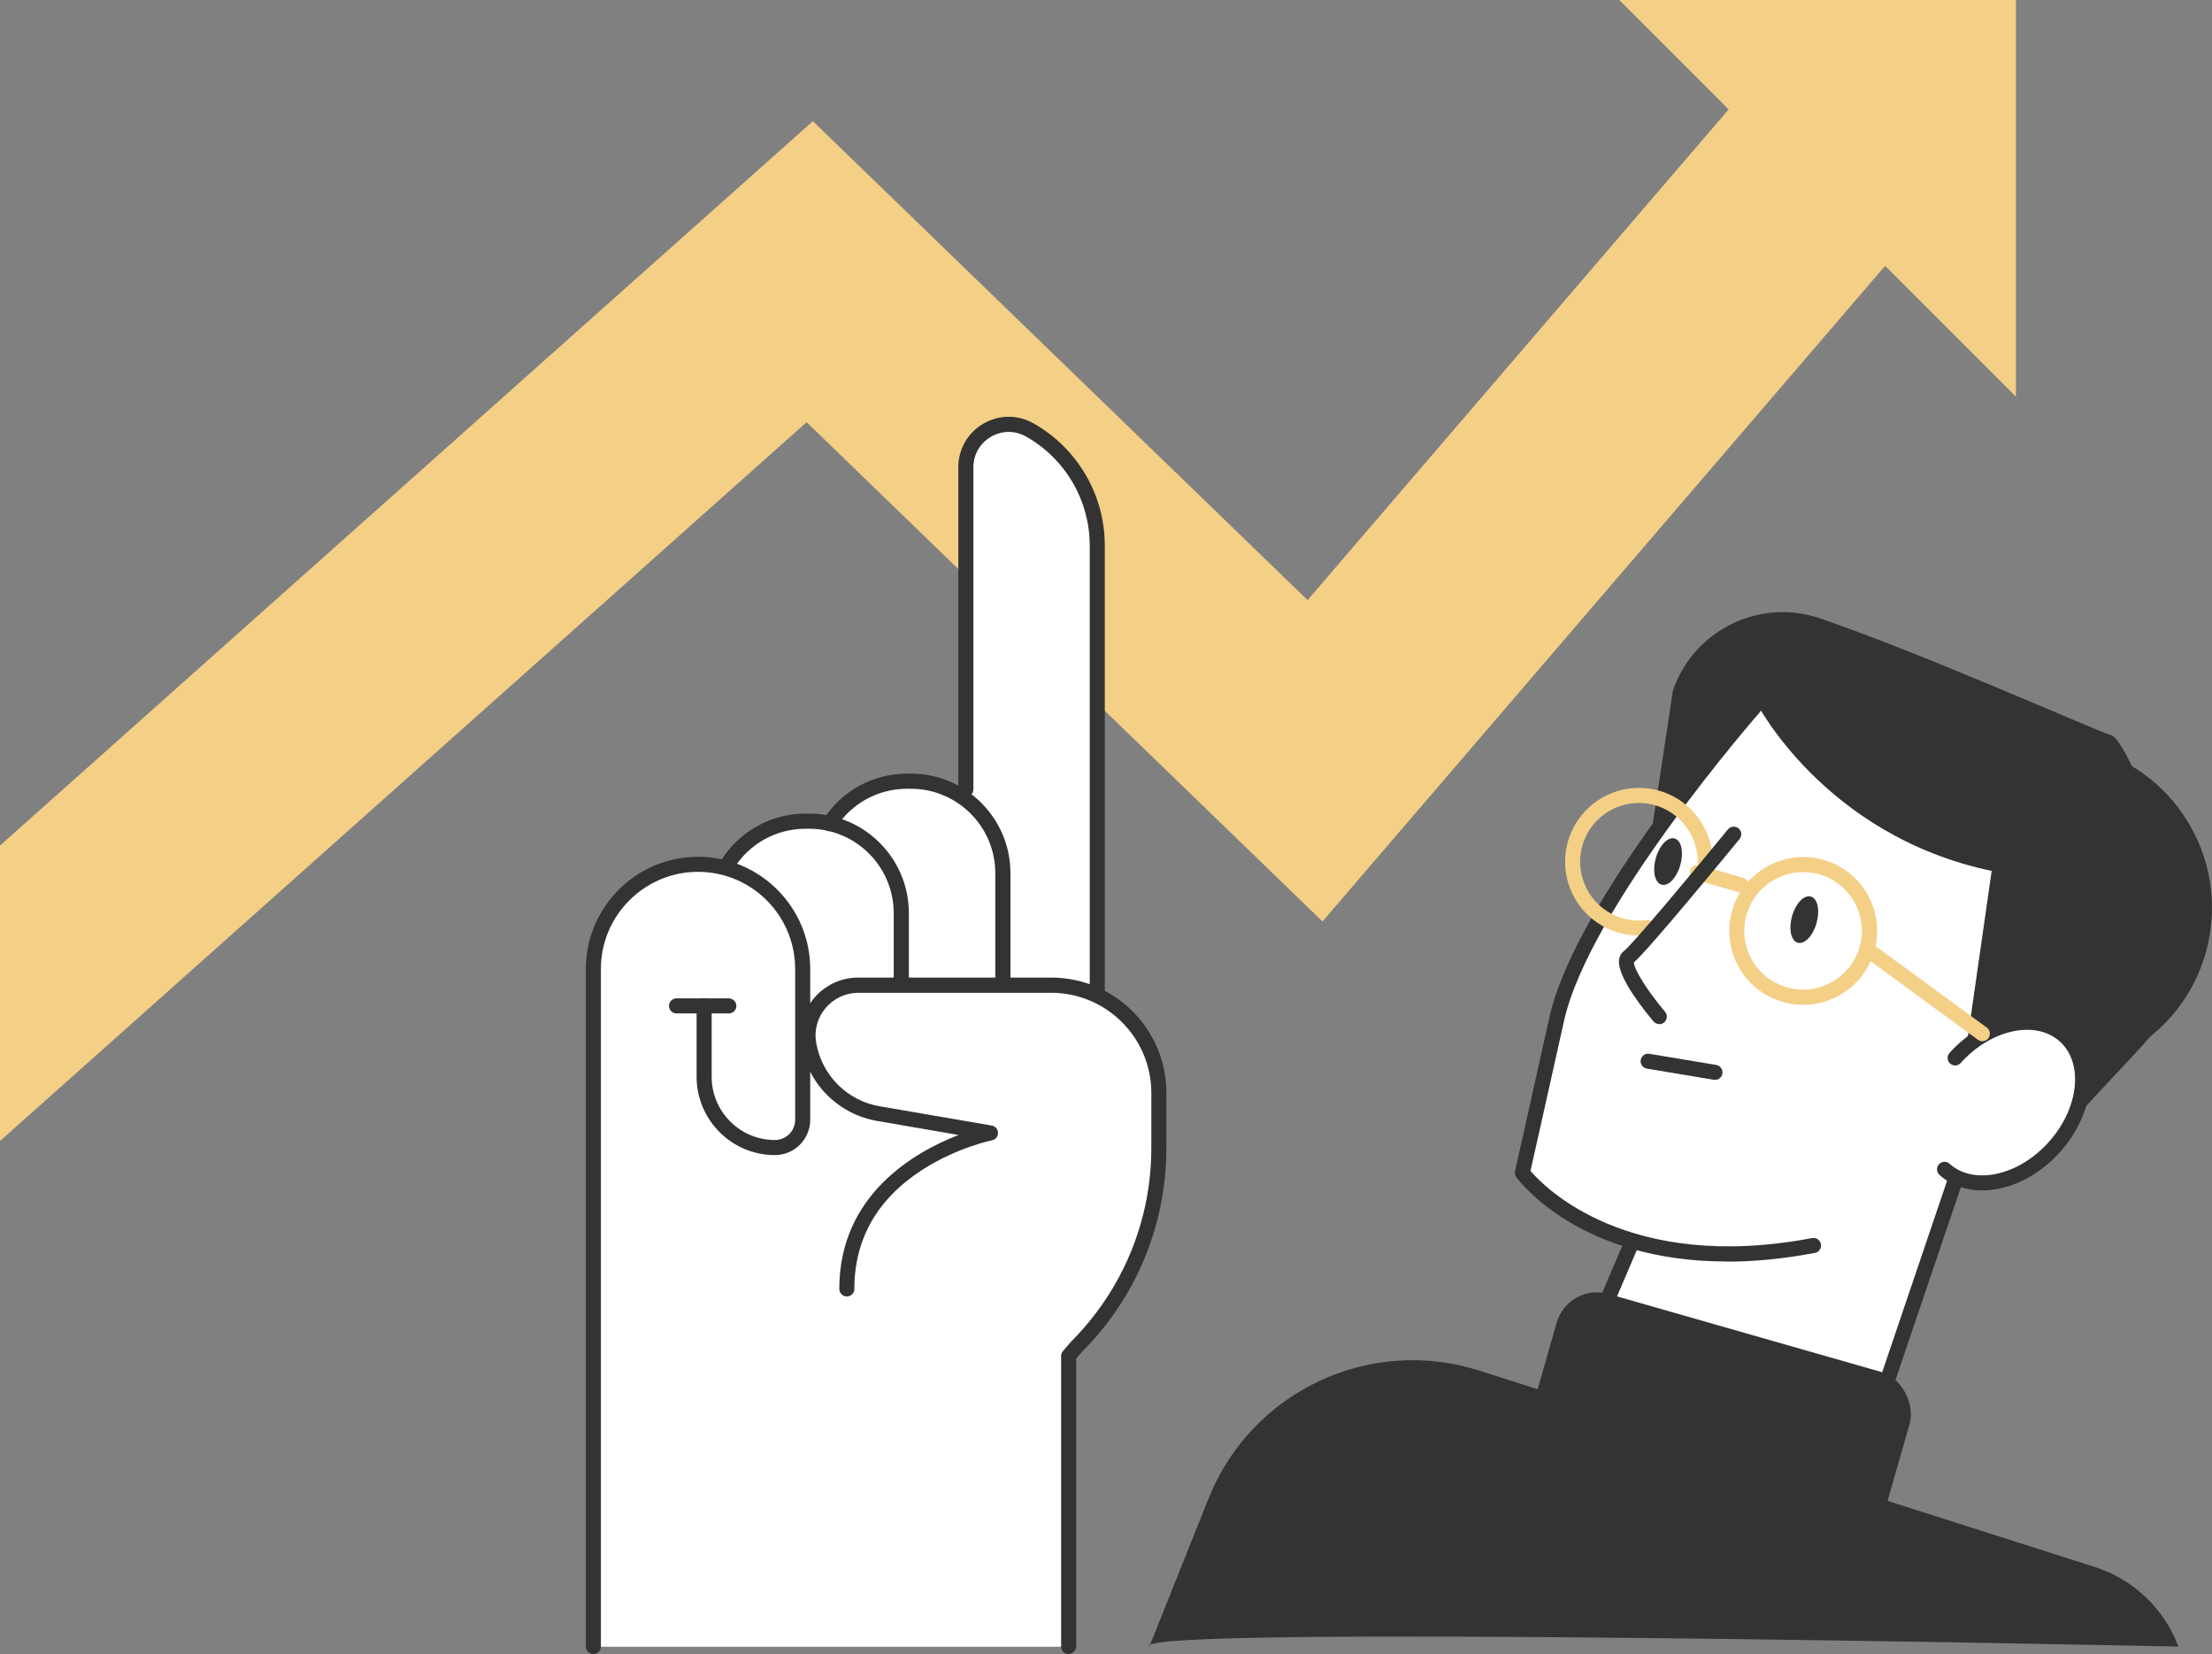 <?xml version="1.0" encoding="UTF-8"?><svg id="Layer_2" xmlns="http://www.w3.org/2000/svg" viewBox="0 0 293.76 219.63"><rect x="0" y="0" width="293.76" height="219.63" fill="#808080" stroke="none"/><defs><style>.cls-1{fill:#f4cf86;}.cls-2{fill:#fff;}.cls-3{fill:#333;}</style></defs><g id="_Layer_"><g><polygon class="cls-1" points="233.51 9.94 173.65 79.68 107.95 16.09 0 112.27 0 151.5 107.12 56.06 175.63 122.35 255.74 29.02 233.51 9.94"/><polygon class="cls-1" points="267.72 52.67 267.72 0 215.04 0 267.72 52.67"/><g><path class="cls-2" d="M146.47,131.76v-59.32c0-6.63-3.59-12.76-9.36-16.01-2.01-1.13-4.41-1.11-6.4,.05-2,1.17-3.19,3.24-3.19,5.55v42.74c-1.93-1.14-4.17-1.8-6.56-1.8h-.5c-4.26,0-8.18,2.07-10.61,5.55-.77-.14-1.57-.23-2.39-.23h-.5c-4.45,0-8.54,2.24-10.94,5.99-.02,.04-.03,.08-.05,.12-1.06-.24-2.15-.38-3.28-.38-8.08,0-14.66,6.57-14.66,14.66v89.97c0,.42,.34,0,.75,0h63.13c.42,0,.75,.42,.75,0v-38.44l.78-.78c7.22-7.22,11.2-16.82,11.2-27.03v-7.26c0-5.82-3.33-10.87-8.18-13.37Z"/><g><path class="cls-3" d="M145.72,132.92c-.55,0-1-.45-1-1v-59.48c0-6-3.25-11.55-8.47-14.48-1.47-.83-3.21-.81-4.66,.04-1.45,.85-2.32,2.36-2.32,4.04v42.78c0,.55-.45,1-1,1s-1-.45-1-1V62.03c0-2.4,1.24-4.55,3.31-5.77,2.07-1.21,4.56-1.23,6.65-.06,5.85,3.29,9.49,9.51,9.49,16.23v59.48c0,.55-.45,1-1,1Z"/><path class="cls-3" d="M133.18,131.29c-.55,0-1-.45-1-1v-14.34c0-6.19-5.03-11.22-11.22-11.22h-.5c-3.85,0-7.38,1.94-9.46,5.18-.3,.46-.92,.6-1.38,.3-.46-.3-.6-.92-.3-1.38,2.45-3.82,6.61-6.11,11.15-6.11h.5c7.29,0,13.22,5.93,13.22,13.22v14.34c0,.55-.45,1-1,1Z"/><path class="cls-3" d="M119.69,131.68c-.55,0-1-.45-1-1v-9.42c0-6.19-5.03-11.22-11.22-11.22h-.5c-3.85,0-7.38,1.94-9.46,5.18-.3,.46-.92,.6-1.38,.3-.47-.3-.6-.92-.3-1.38,2.45-3.82,6.61-6.11,11.15-6.11h.5c7.29,0,13.22,5.93,13.22,13.22v9.42c0,.55-.45,1-1,1Z"/><path class="cls-3" d="M141.92,219.63c-.55,0-1-.45-1-1v-38.58c0-.24,.08-.47,.24-.65l1-1.17c6.94-6.95,10.74-16.11,10.74-25.85v-7.26c0-7.33-5.97-13.3-13.3-13.3h-25.61c-1.68,0-3.26,.74-4.35,2.02-1.08,1.28-1.54,2.97-1.25,4.62,.75,4.36,4.19,7.76,8.56,8.45l14.76,2.54c.47,.08,.82,.49,.83,.97,0,.48-.33,.9-.8,.99-.05,0-4.69,.97-9.25,3.91-5.99,3.87-9.03,9.2-9.03,15.82,0,.55-.45,1-1,1s-1-.45-1-1c0-12.5,10.02-18.19,15.84-20.44l-10.67-1.84c-5.2-.83-9.31-4.88-10.21-10.08-.39-2.24,.23-4.52,1.69-6.25,1.46-1.74,3.6-2.73,5.88-2.73h25.61c8.44,0,15.3,6.86,15.3,15.3v7.26c0,10.28-4,19.94-11.27,27.2l-.71,.83v38.21c0,.55-.45,1-1,1Z"/><path class="cls-3" d="M78.8,219.63c-.55,0-1-.45-1-1v-89.97c0-8.22,6.69-14.9,14.9-14.9s14.9,6.69,14.9,14.9v20.02c0,2.58-2.1,4.69-4.69,4.69-5.74,0-10.4-4.67-10.4-10.4v-9.41c0-.55,.45-1,1-1s1,.45,1,1v9.41c0,4.63,3.77,8.4,8.4,8.4,1.48,0,2.69-1.2,2.69-2.69v-20.02c0-7.12-5.79-12.9-12.9-12.9s-12.9,5.79-12.9,12.9v89.97c0,.55-.45,1-1,1Z"/><path class="cls-3" d="M96.79,134.56h-6.95c-.55,0-1-.45-1-1s.45-1,1-1h6.95c.55,0,1,.45,1,1s-.45,1-1,1Z"/></g></g><g><g><path class="cls-2" d="M274.62,137.09c-4.29-4.01-8.09-3.36-10.52-2.11-.34,.18-.67,.37-.99,.58,5.23-10.29,6.05-19.01,2.43-25.98-3.14-6.06-9.78-10.79-19.2-13.69-7.07-2.18-13.3-2.58-13.36-2.58-.19-.01-.37,.07-.5,.21-.93,1.06-22.91,26.19-26.35,41.67-3.45,15.5-4.56,20.39-4.56,20.39-.04,.17,0,.35,.1,.49,.07,.09,4.42,5.87,14.32,9.02l-5.37,12.55c-.07,.17-.06,.36,.02,.53,.11,.21,1.87,3.27,10.15,5.63,5.84,1.67,14.92,3,28.95,2.76,.26,0,.49-.17,.57-.41l9.83-29.02c3.94,1.48,9.28-.17,13.08-4.39,4.64-5.15,5.24-12.02,1.37-15.64Z"/><path class="cls-3" d="M277.84,99.43c-5.09-1.46-10.28-.99-14.79,.98,12.75,7.83,19.2,23.82,14.76,39.37-.2,.69-.42,1.36-.65,2.02,7.34-1.85,13.52-7.43,15.75-15.23,3.33-11.65-3.41-23.8-15.07-27.14Z"/><path class="cls-3" d="M259.83,148.24l13.08,3.04,11.35-12.17c5.61-6.02,7.43-14.65,4.71-22.41-3.03-8.64-6.86-18.58-8.61-19.08-1.99-.57-24.3-10.58-38.61-15.5-8.05-2.77-16.81,1.52-19.58,9.57l-2.7,17.83,13.7-16.37s9,17.79,31.33,22.49l-4.68,32.62Z"/><path class="cls-1" d="M239.48,133.42c-.91,0-1.82-.13-2.71-.38-2.52-.72-4.6-2.38-5.88-4.67-1.27-2.29-1.58-4.94-.85-7.46,.72-2.52,2.38-4.6,4.67-5.88,2.29-1.27,4.94-1.57,7.46-.86,2.52,.72,4.61,2.38,5.88,4.67,1.27,2.29,1.58,4.94,.86,7.46-.72,2.52-2.38,4.6-4.67,5.88-1.48,.82-3.1,1.24-4.75,1.24Zm-.03-17.62c-1.31,0-2.6,.33-3.78,.98-1.82,1.01-3.14,2.67-3.72,4.68h0c-.57,2-.33,4.11,.68,5.93,1.01,1.82,2.67,3.14,4.68,3.71,2.01,.58,4.11,.33,5.93-.68,1.82-1.01,3.14-2.67,3.72-4.68,.57-2,.33-4.11-.68-5.93-1.01-1.82-2.67-3.14-4.68-3.71-.71-.2-1.44-.3-2.16-.3Zm-8.45,5.39h0Z"/><path class="cls-3" d="M227.76,143.38c-.05,0-.11,0-.17-.01l-8.88-1.48c-.54-.09-.91-.61-.82-1.15,.09-.54,.61-.91,1.15-.82l8.88,1.48c.54,.09,.91,.61,.82,1.15-.08,.49-.51,.84-.99,.84Z"/><g><path class="cls-2" d="M258.23,155.26c3.63,3.27,10.15,1.96,14.56-2.94s5.04-11.51,1.41-14.79c-3.63-3.27-10.15-1.96-14.56,2.94l-1.41,14.79Z"/><path class="cls-3" d="M263.21,158.06c-2.18,0-4.14-.7-5.64-2.06-.41-.37-.44-1-.07-1.41,.37-.41,1-.44,1.41-.07,1.52,1.37,3.69,1.85,6.12,1.36,2.54-.51,5.04-2.01,7.03-4.22,1.99-2.21,3.22-4.85,3.47-7.43,.24-2.47-.47-4.58-1.99-5.95-1.52-1.36-3.69-1.85-6.12-1.36-2.54,.51-5.04,2.01-7.03,4.22-.37,.41-1,.44-1.41,.07-.41-.37-.44-1-.07-1.41,2.28-2.53,5.16-4.25,8.12-4.84,3.07-.62,5.86,.03,7.86,1.83,2,1.8,2.93,4.51,2.64,7.62-.29,3-1.7,6.05-3.97,8.58-2.28,2.53-5.16,4.25-8.12,4.84-.76,.15-1.5,.23-2.21,.23Z"/></g><path class="cls-1" d="M231.24,118.52c-.09,0-.18-.01-.28-.04l-5.83-1.67c-.53-.15-.84-.71-.69-1.24,.15-.53,.7-.84,1.24-.69l5.83,1.67c.53,.15,.84,.71,.69,1.24-.13,.44-.53,.72-.96,.72Z"/><path class="cls-3" d="M237.99,121.64c-.48,1.69-.15,3.27,.75,3.53,.9,.26,2.02-.9,2.5-2.6s.15-3.27-.75-3.53c-.9-.26-2.02,.9-2.5,2.6Z"/><path class="cls-3" d="M219.9,113.93c-.48,1.69-.15,3.27,.75,3.53,.9,.26,2.02-.9,2.5-2.6s.15-3.27-.75-3.53c-.9-.26-2.02,.9-2.5,2.6Z"/><path class="cls-1" d="M263.26,138.25c-.21,0-.41-.06-.59-.19l-15.32-11.22c-.45-.33-.54-.95-.22-1.4,.33-.45,.95-.54,1.4-.22l15.32,11.22c.45,.33,.54,.95,.22,1.4-.2,.27-.5,.41-.81,.41Z"/><path class="cls-3" d="M229.31,167.5c-19.56,0-27.55-10.67-27.94-11.2-.17-.23-.23-.53-.17-.81,0,0,1.12-4.9,4.56-20.39,3.46-15.57,25.5-40.78,26.44-41.84,.36-.41,1-.45,1.41-.09,.41,.36,.46,1,.09,1.41-.23,.26-22.63,25.88-25.99,40.96-2.85,12.81-4.11,18.38-4.46,19.93,1.82,2.13,12.89,13.56,37.4,8.92,.54-.1,1.07,.25,1.17,.8,.1,.54-.25,1.07-.8,1.17-4.3,.81-8.2,1.16-11.72,1.16Z"/><path class="cls-3" d="M249.75,186.94c-.11,0-.21-.02-.32-.05-.52-.18-.8-.75-.63-1.27l9.93-29.29c.18-.52,.75-.8,1.27-.63,.52,.18,.8,.75,.63,1.27l-9.93,29.29c-.14,.42-.53,.68-.95,.68Z"/><path class="cls-3" d="M211.2,178.88c-.13,0-.26-.03-.39-.08-.51-.22-.74-.81-.53-1.31l5.53-12.93c.22-.51,.81-.75,1.31-.53,.51,.22,.74,.81,.53,1.31l-5.53,12.93c-.16,.38-.53,.61-.92,.61Z"/><path class="cls-1" d="M217.65,124.22c-.91,0-1.81-.13-2.69-.38-5.2-1.49-8.22-6.92-6.73-12.12,1.49-5.2,6.92-8.21,12.12-6.73,4.46,1.28,7.44,5.55,7.08,10.17-.04,.55-.53,.96-1.07,.92-.55-.04-.96-.52-.92-1.07,.28-3.67-2.09-7.08-5.64-8.09-4.14-1.19-8.47,1.22-9.65,5.36-1.18,4.14,1.22,8.47,5.36,9.65,1.01,.29,2.05,.37,3.09,.25,.55-.08,1.05,.32,1.11,.87,.07,.55-.32,1.05-.87,1.11-.4,.05-.79,.07-1.19,.07Z"/><path class="cls-3" d="M220.36,135.98c-.28,0-.56-.12-.76-.35-1.14-1.34-4.83-5.89-4.59-8.14,.07-.65,.4-1.03,.67-1.23,1.11-.84,9.05-10.34,13.79-16.13,.35-.43,.98-.49,1.41-.14,.43,.35,.49,.98,.14,1.41-1.25,1.52-12.06,14.7-14.03,16.38-.04,.87,1.85,3.87,4.13,6.56,.36,.42,.31,1.05-.11,1.41-.19,.16-.42,.24-.65,.24Z"/></g><rect class="cls-3" x="203.14" y="176.39" width="48.76" height="30.44" rx="5.56" ry="5.56" transform="translate(61.45 -55.17) rotate(15.96)"/></g><path class="cls-3" d="M152.64,218.63l7.87-19.68c5.68-14.21,21.38-21.61,35.95-16.96l81.73,26.07c5.13,1.64,9.22,5.53,11.11,10.57h0s-139.67-2.99-136.67,0Z"/></g></g></svg>